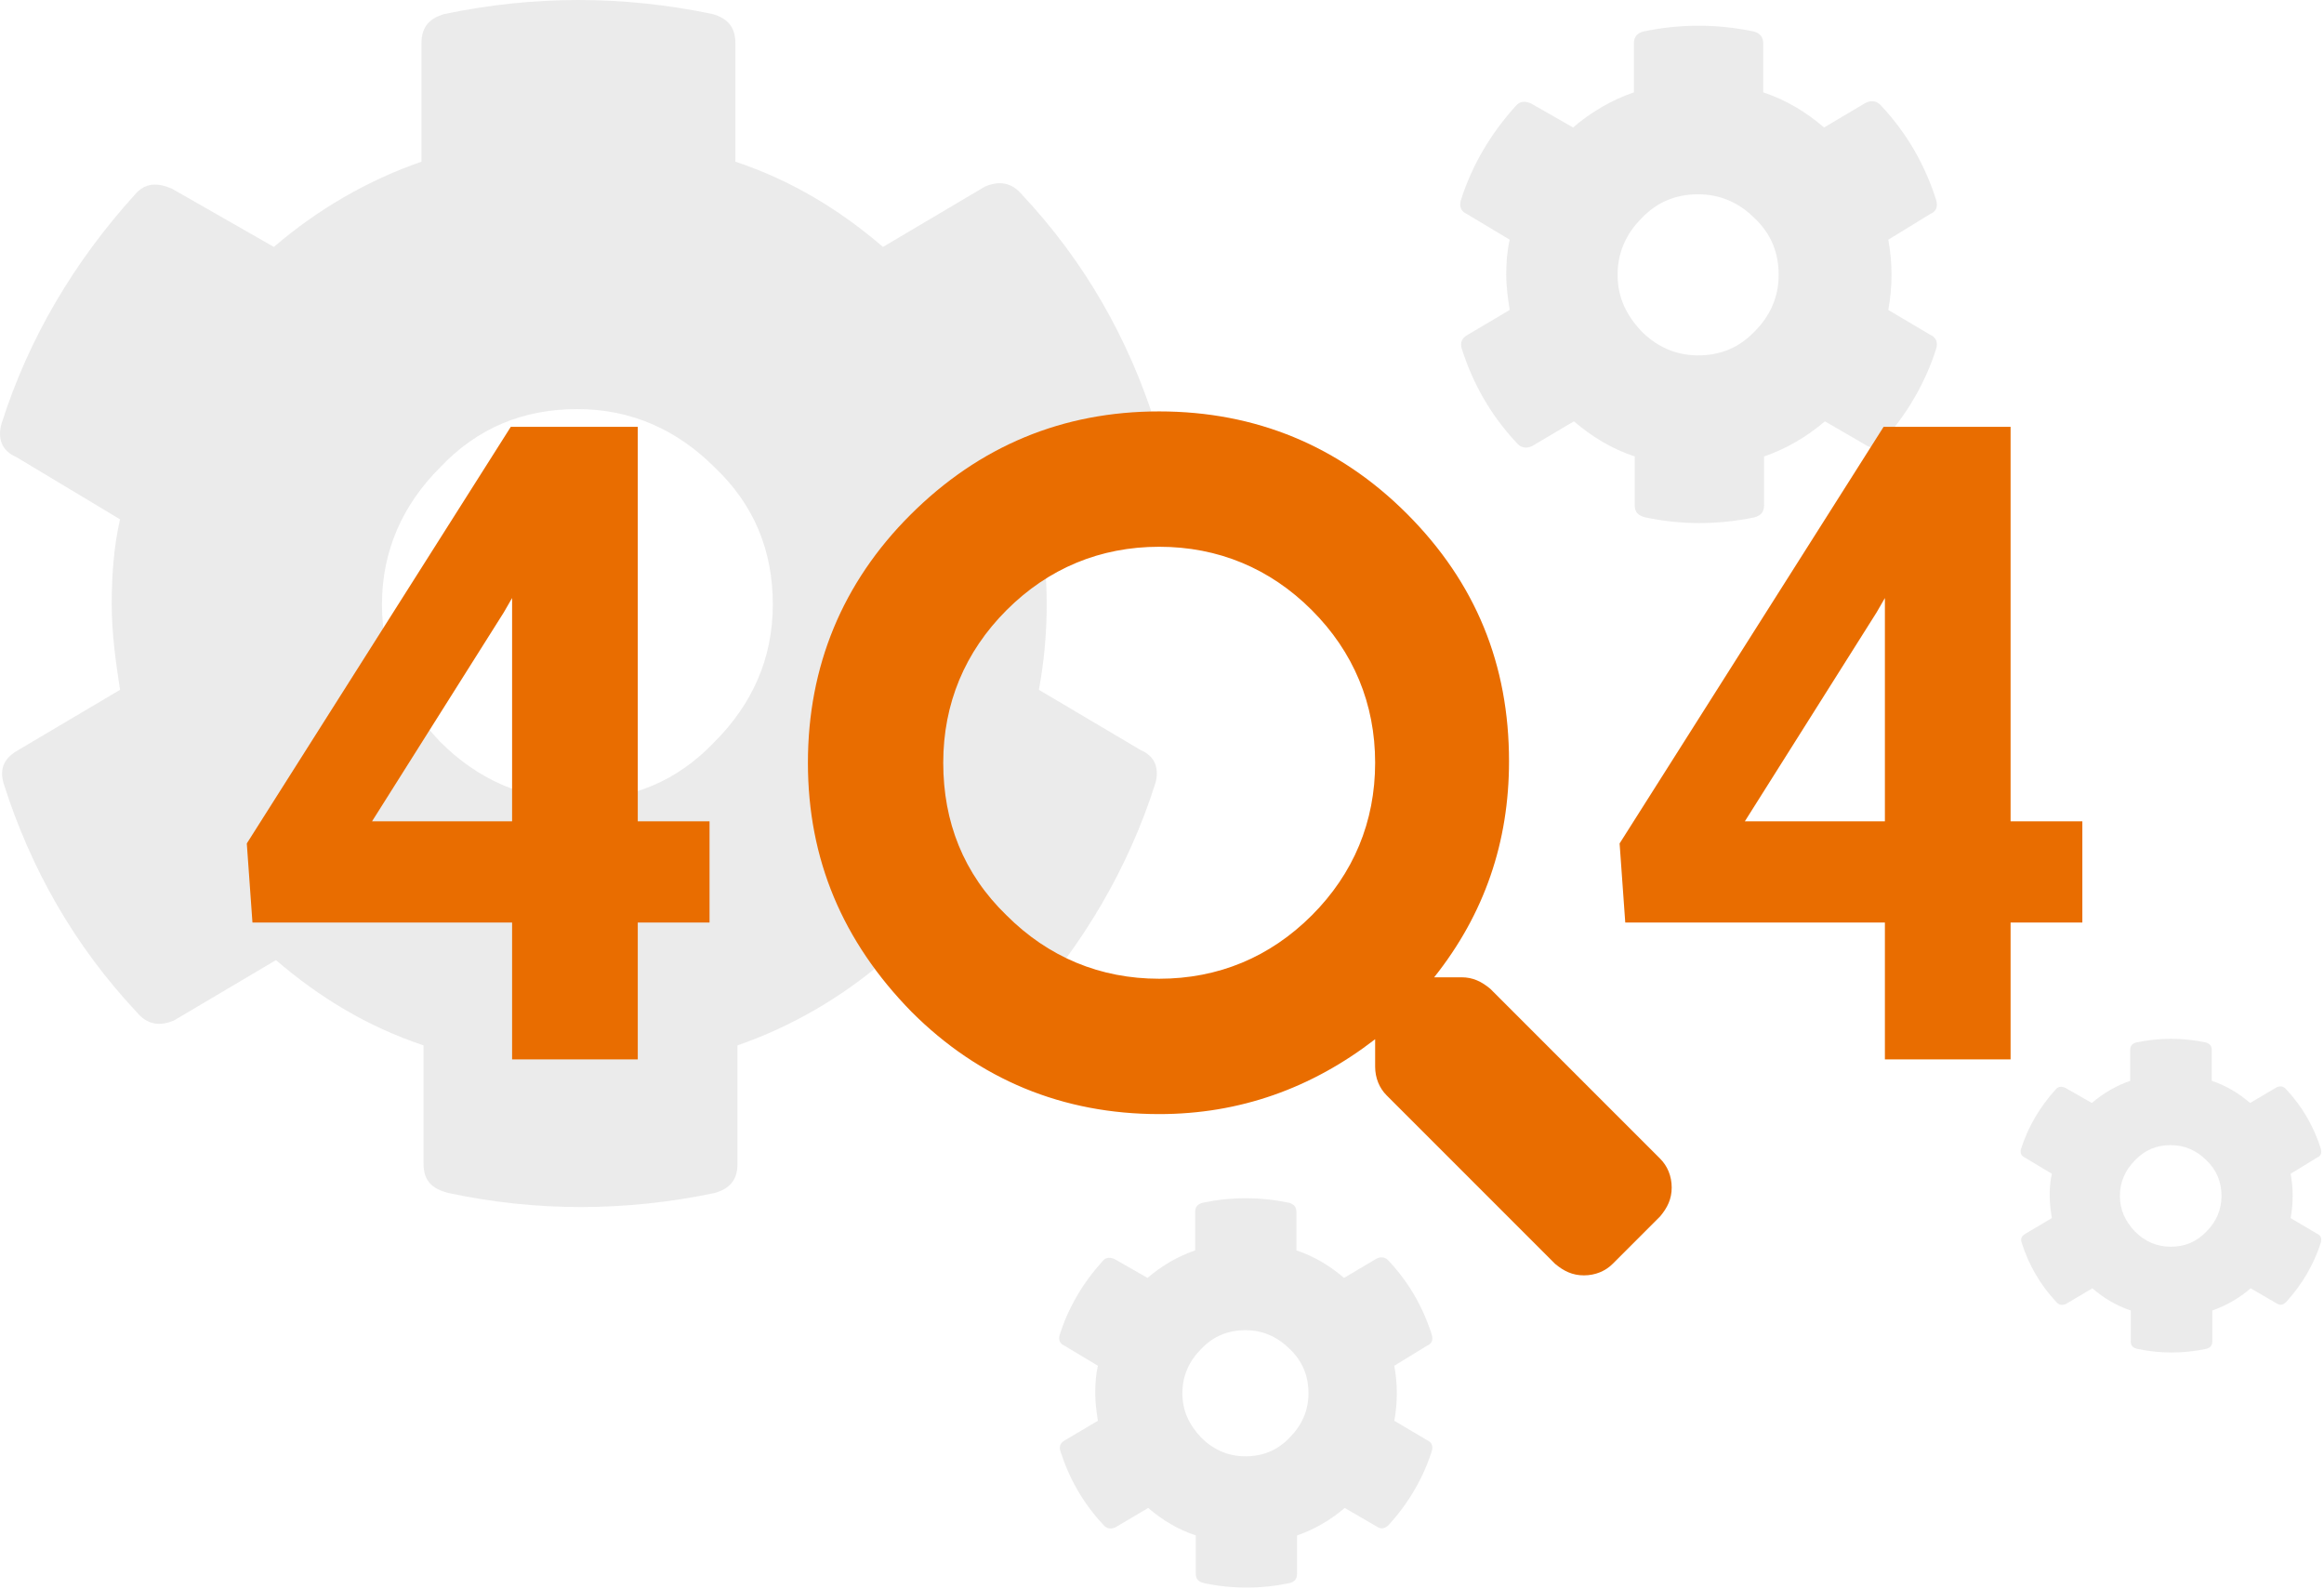 <svg width="452" height="309" viewBox="0 0 452 309" fill="none" xmlns="http://www.w3.org/2000/svg">
<g opacity="0.3">
<path d="M221.872 145.864C224.703 147.077 225.511 149.503 224.703 152.333C219.446 168.911 210.551 183.871 198.825 196.81C196.804 198.831 194.782 199.64 192.356 198.427L172.139 186.701C163.648 193.979 153.944 199.64 143.432 203.279V226.326C143.432 229.561 141.814 231.178 138.984 231.987C121.598 235.626 104.211 235.626 87.229 231.987C83.994 231.178 82.377 229.561 82.377 226.326V203.279C71.46 199.64 62.16 193.979 53.669 186.701L33.857 198.427C31.027 199.64 28.601 199.236 26.579 196.81C14.449 183.871 5.958 168.911 0.702 152.333C-0.107 149.503 0.702 147.481 3.532 145.864L23.344 134.138C22.536 128.882 21.727 123.221 21.727 117.56C21.727 111.9 22.131 106.239 23.344 100.983L3.128 88.853C0.297 87.639 -0.511 85.213 0.297 82.383C5.554 65.805 14.449 50.845 26.175 37.906C28.196 35.48 30.622 35.48 33.453 36.693L53.265 48.015C61.756 40.737 71.46 35.076 81.973 31.437V8.39C81.973 5.155 83.59 3.538 86.42 2.729C103.807 -0.91 121.193 -0.91 138.58 2.729C141.41 3.538 143.027 5.155 143.027 8.39V31.437C153.944 35.076 163.244 40.737 171.735 48.015L191.547 36.289C194.378 35.076 196.804 35.48 198.825 37.906C210.955 50.845 219.446 65.805 224.703 82.383C225.511 85.618 224.703 87.639 221.872 88.853L202.06 100.983C204.082 111.9 204.082 123.221 202.06 134.138L221.872 145.864ZM85.612 144.246C92.89 151.524 101.785 155.568 112.298 155.568C122.811 155.568 131.706 151.929 138.984 144.246C146.262 136.968 150.305 128.073 150.305 117.56C150.305 107.048 146.666 98.152 138.984 90.874C131.706 83.596 122.811 79.553 112.298 79.553C101.785 79.553 92.89 83.192 85.612 90.874C78.334 98.152 74.29 107.048 74.29 117.56C74.29 128.073 78.334 136.564 85.612 144.246Z" fill="#BDBDBD"/>
</g>
<g opacity="0.3">
<path d="M375.424 65.104C376.59 65.604 376.923 66.603 376.59 67.77C374.424 74.601 370.759 80.765 365.927 86.097C365.094 86.93 364.261 87.263 363.261 86.763L354.931 81.931C351.432 84.93 347.434 87.263 343.102 88.762V98.259C343.102 99.592 342.435 100.258 341.269 100.591C334.105 102.091 326.941 102.091 319.943 100.591C318.61 100.258 317.944 99.592 317.944 98.259V88.762C313.446 87.263 309.614 84.93 306.115 81.931L297.951 86.763C296.785 87.263 295.785 87.096 294.952 86.097C289.954 80.765 286.455 74.601 284.289 67.77C283.956 66.603 284.289 65.77 285.455 65.104L293.619 60.272C293.286 58.106 292.953 55.774 292.953 53.441C292.953 51.109 293.119 48.776 293.619 46.61L285.289 41.612C284.122 41.112 283.789 40.113 284.122 38.946C286.288 32.115 289.954 25.951 294.785 20.619C295.618 19.62 296.618 19.62 297.784 20.12L305.948 24.785C309.447 21.786 313.446 19.453 317.777 17.954V8.457C317.777 7.124 318.444 6.458 319.61 6.125C326.774 4.625 333.938 4.625 341.103 6.125C342.269 6.458 342.935 7.124 342.935 8.457V17.954C347.434 19.453 351.266 21.786 354.764 24.785L362.928 19.953C364.094 19.453 365.094 19.62 365.927 20.619C370.925 25.951 374.424 32.115 376.59 38.946C376.923 40.279 376.59 41.112 375.424 41.612L367.26 46.61C368.093 51.109 368.093 55.774 367.26 60.272L375.424 65.104ZM319.277 64.438C322.276 67.436 325.941 69.103 330.273 69.103C334.605 69.103 338.27 67.603 341.269 64.438C344.268 61.439 345.934 57.773 345.934 53.441C345.934 49.109 344.435 45.444 341.269 42.445C338.27 39.446 334.605 37.78 330.273 37.78C325.941 37.78 322.276 39.28 319.277 42.445C316.278 45.444 314.612 49.109 314.612 53.441C314.612 57.773 316.278 61.272 319.277 64.438Z" fill="#BDBDBD"/>
</g>
<g opacity="0.3">
<path d="M277.573 280.054C278.486 280.445 278.747 281.227 278.486 282.14C276.79 287.488 273.921 292.314 270.138 296.488C269.486 297.14 268.834 297.401 268.051 297.01L261.53 293.227C258.791 295.575 255.66 297.401 252.269 298.575V306.01C252.269 307.053 251.747 307.575 250.834 307.836C245.226 309.01 239.617 309.01 234.139 307.836C233.095 307.575 232.574 307.053 232.574 306.01V298.575C229.052 297.401 226.052 295.575 223.313 293.227L216.922 297.01C216.009 297.401 215.226 297.271 214.574 296.488C210.661 292.314 207.922 287.488 206.226 282.14C205.965 281.227 206.226 280.575 207.139 280.054L213.531 276.271C213.27 274.575 213.009 272.749 213.009 270.923C213.009 269.097 213.139 267.271 213.531 265.576L207.009 261.663C206.096 261.271 205.835 260.489 206.096 259.576C207.791 254.228 210.661 249.402 214.444 245.228C215.096 244.445 215.878 244.445 216.791 244.837L223.183 248.489C225.922 246.141 229.052 244.315 232.443 243.141V235.706C232.443 234.663 232.965 234.141 233.878 233.88C239.487 232.707 245.095 232.707 250.704 233.88C251.617 234.141 252.139 234.663 252.139 235.706V243.141C255.66 244.315 258.66 246.141 261.399 248.489L267.79 244.706C268.704 244.315 269.486 244.445 270.138 245.228C274.051 249.402 276.79 254.228 278.486 259.576C278.747 260.619 278.486 261.271 277.573 261.663L271.182 265.576C271.834 269.097 271.834 272.749 271.182 276.271L277.573 280.054ZM233.617 279.532C235.965 281.88 238.834 283.184 242.226 283.184C245.617 283.184 248.486 282.01 250.834 279.532C253.182 277.184 254.486 274.315 254.486 270.923C254.486 267.532 253.312 264.663 250.834 262.315C248.486 259.967 245.617 258.663 242.226 258.663C238.834 258.663 235.965 259.837 233.617 262.315C231.269 264.663 229.965 267.532 229.965 270.923C229.965 274.315 231.269 277.054 233.617 279.532Z" fill="#BDBDBD"/>
</g>
<g opacity="0.3">
<path d="M450.662 239.908C451.398 240.224 451.608 240.854 451.398 241.59C450.032 245.898 447.72 249.786 444.672 253.149C444.147 253.674 443.622 253.884 442.991 253.569L437.737 250.522C435.53 252.413 433.008 253.884 430.276 254.83V260.82C430.276 261.66 429.856 262.081 429.12 262.291C424.602 263.236 420.083 263.236 415.67 262.291C414.829 262.081 414.409 261.66 414.409 260.82V254.83C411.572 253.884 409.155 252.413 406.948 250.522L401.799 253.569C401.063 253.884 400.433 253.779 399.908 253.149C396.755 249.786 394.548 245.898 393.182 241.59C392.972 240.854 393.182 240.329 393.918 239.908L399.067 236.861C398.857 235.495 398.647 234.024 398.647 232.553C398.647 231.081 398.752 229.61 399.067 228.244L393.813 225.092C393.077 224.776 392.867 224.146 393.077 223.41C394.443 219.102 396.755 215.214 399.802 211.851C400.328 211.221 400.958 211.221 401.694 211.536L406.843 214.478C409.05 212.587 411.572 211.116 414.304 210.17V204.18C414.304 203.34 414.724 202.919 415.46 202.709C419.978 201.764 424.497 201.764 429.015 202.709C429.751 202.919 430.171 203.34 430.171 204.18V210.17C433.008 211.116 435.425 212.587 437.632 214.478L442.781 211.431C443.517 211.116 444.147 211.221 444.672 211.851C447.825 215.214 450.032 219.102 451.398 223.41C451.608 224.251 451.398 224.776 450.662 225.092L445.513 228.244C446.038 231.081 446.038 234.024 445.513 236.861L450.662 239.908ZM415.25 239.488C417.141 241.379 419.453 242.43 422.185 242.43C424.917 242.43 427.229 241.484 429.12 239.488C431.012 237.596 432.063 235.285 432.063 232.553C432.063 229.82 431.117 227.509 429.12 225.617C427.229 223.726 424.917 222.675 422.185 222.675C419.453 222.675 417.141 223.621 415.25 225.617C413.358 227.509 412.307 229.82 412.307 232.553C412.307 235.285 413.358 237.491 415.25 239.488Z" fill="#BDBDBD"/>
</g>
<path d="M124.043 159.706H138V179.389H124.043V206H99.598V179.389H49.1L48 164.014L99.344 83H124.043V159.706ZM72.361 159.706H99.598V116.284L97.991 119.072L72.361 159.706Z" fill="#E96D00"/>
<path d="M391.043 159.706H405V179.389H391.043V206H366.598V179.389H316.1L315 164.014L366.344 83H391.043V159.706ZM339.361 159.706H366.598V116.284L364.991 119.072L339.361 159.706Z" fill="#E96D00"/>
<path d="M322.893 225.32C324.293 226.72 325.133 228.68 325.133 230.92C325.133 233.16 324.293 234.84 322.893 236.52L313.653 245.76C312.253 247.16 310.293 248 308.053 248C305.813 248 304.133 247.16 302.453 245.76L269.693 213C268.293 211.6 267.453 209.64 267.453 207.4V202.08C255.133 211.6 241.133 216.64 225.453 216.64C206.693 216.64 190.453 209.92 177.293 196.76C163.853 183.04 157.133 167.08 157.133 148.32C157.133 129.56 163.853 113.32 177.013 100.16C190.453 86.72 206.693 80 225.453 80C244.213 80 260.453 86.72 273.613 99.88C287.053 113.32 293.493 129.28 293.493 148.04C293.493 163.72 288.733 177.72 278.933 190.04H284.253C286.493 190.04 288.173 190.88 289.853 192.28L322.893 225.32ZM195.773 178C203.893 186.12 213.973 190.32 225.453 190.32C236.933 190.32 247.013 186.12 255.133 178C263.253 169.88 267.453 159.8 267.453 148.32C267.453 136.84 263.253 126.76 255.133 118.64C247.013 110.52 236.933 106.32 225.453 106.32C213.973 106.32 203.893 110.52 195.773 118.64C187.653 126.76 183.453 136.84 183.453 148.32C183.453 159.8 187.373 169.88 195.773 178Z" fill="#E96D00"/>
</svg>
